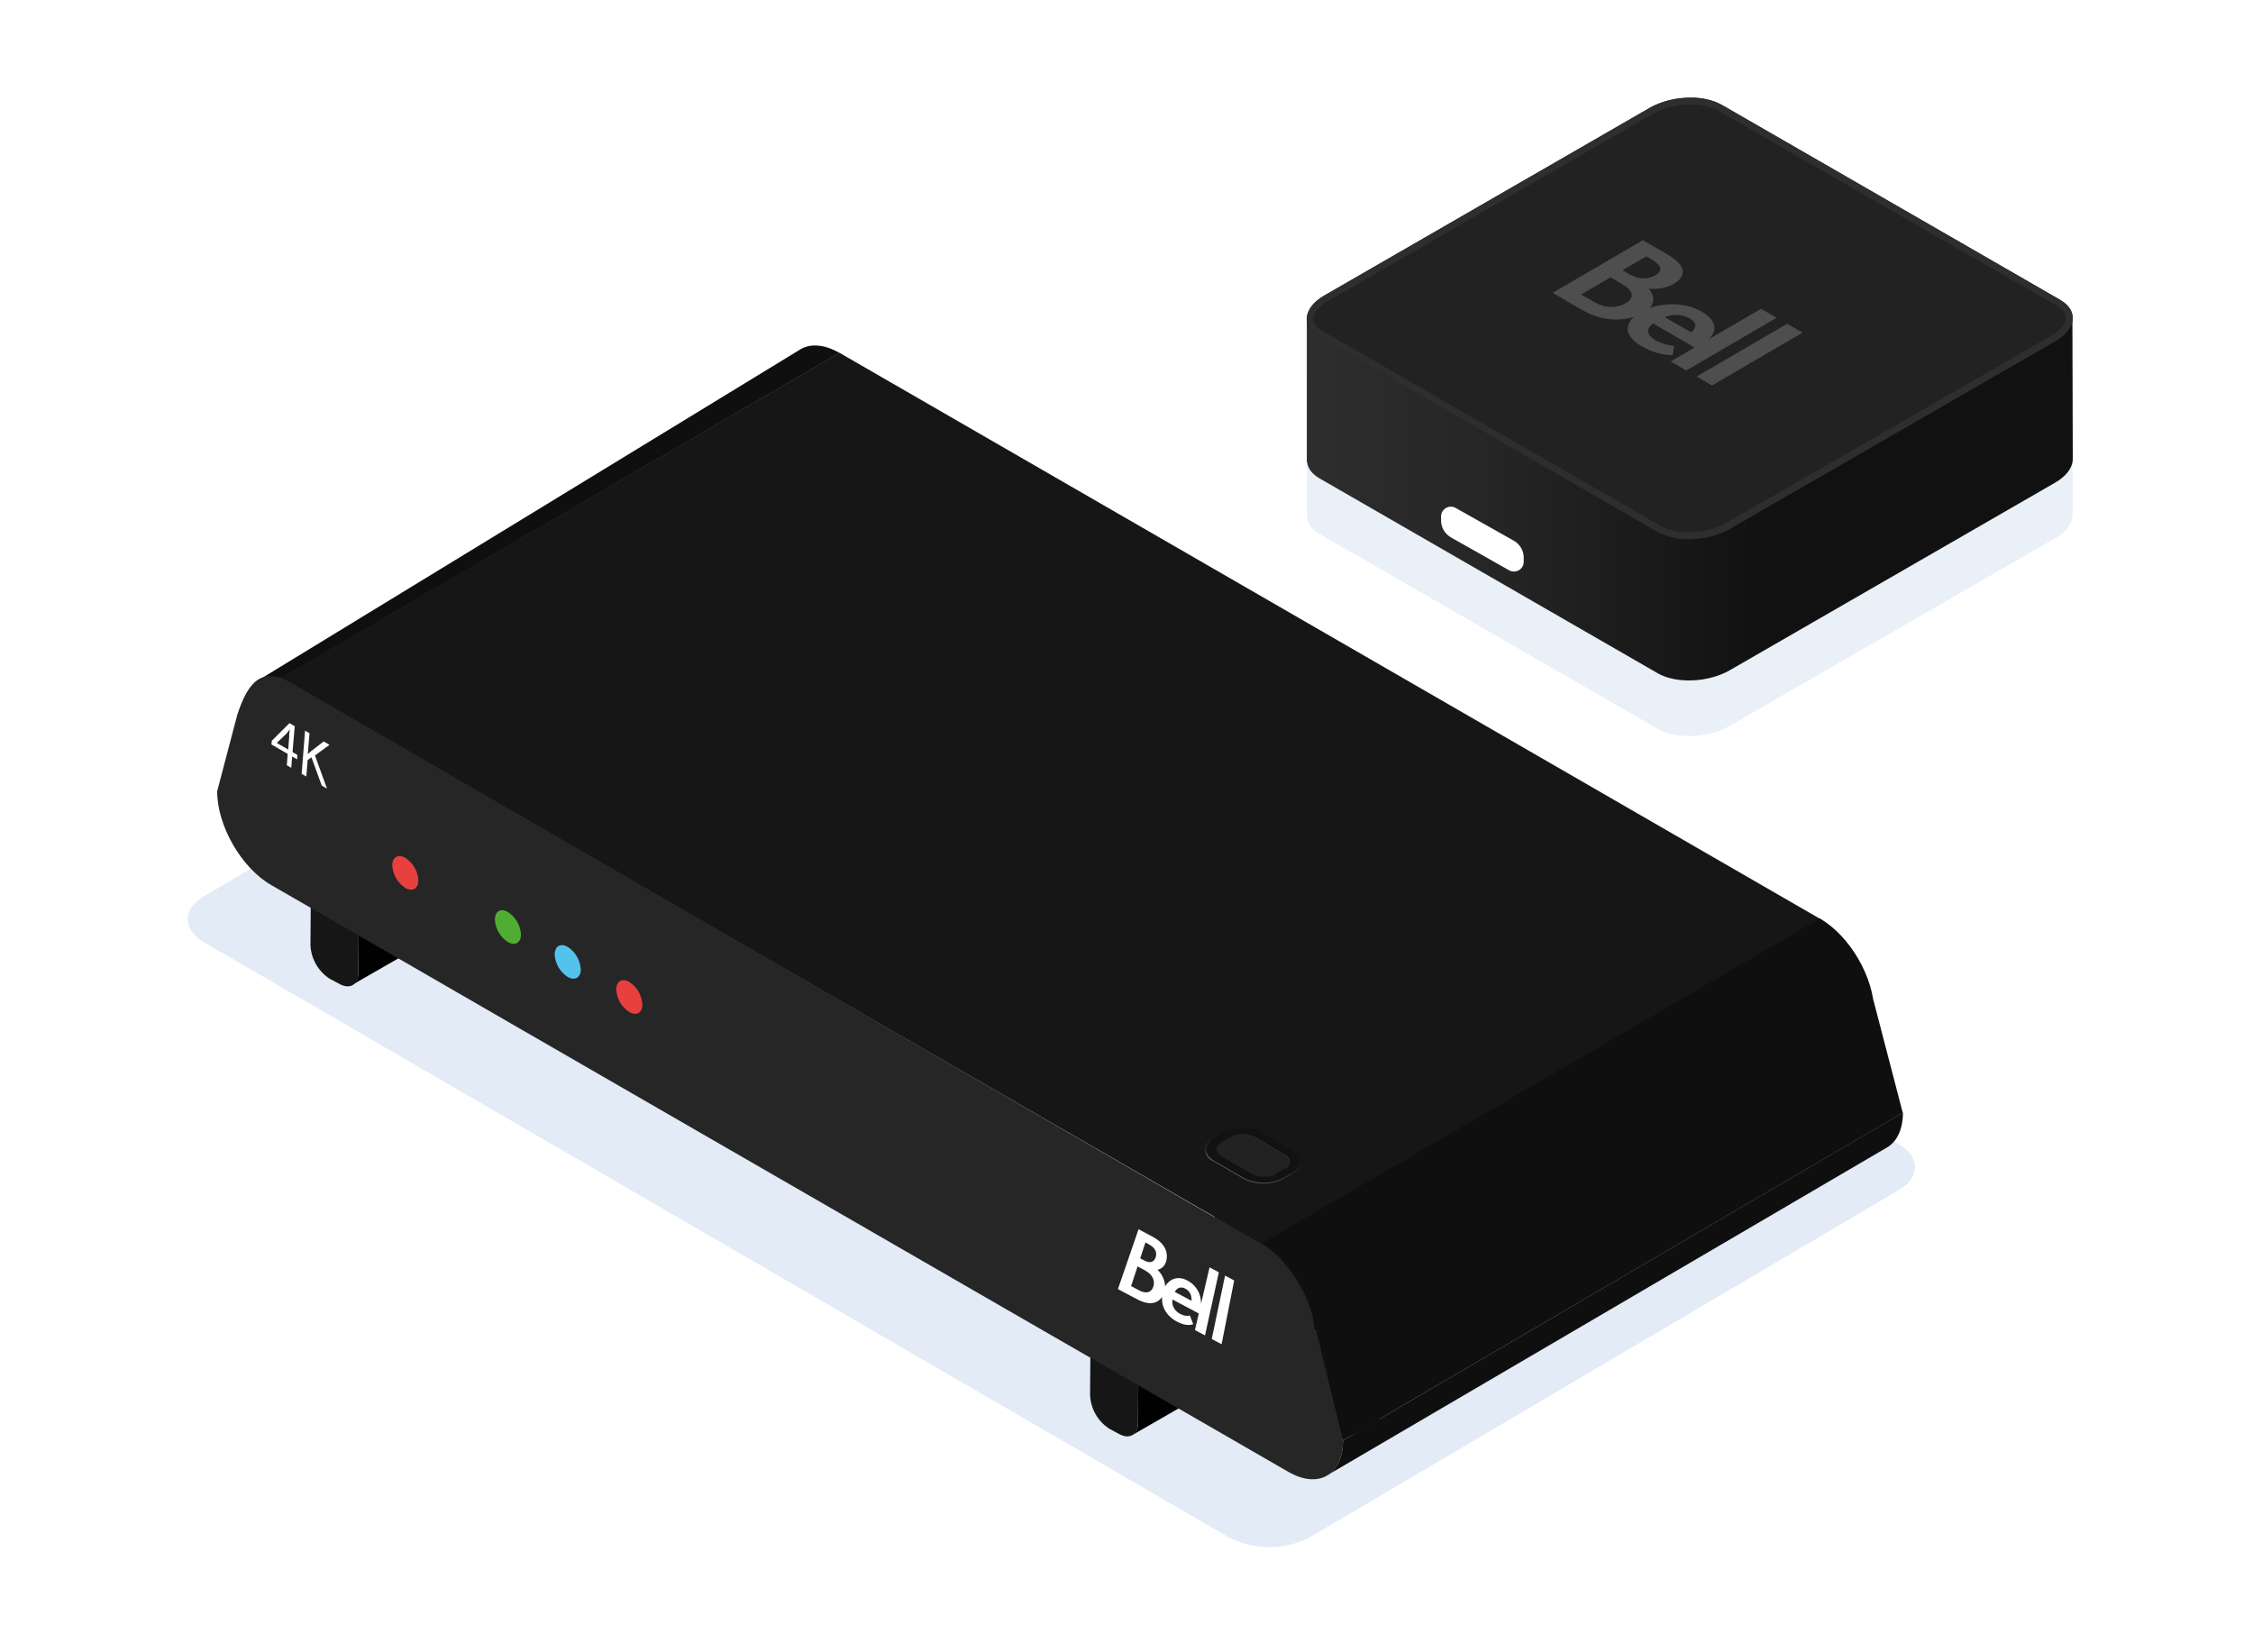 <svg width="300" height="220" viewBox="0 0 300 220" fill="none" xmlns="http://www.w3.org/2000/svg">
<g id="graphic_self_install_03a_tv_start">
<rect width="300" height="220" fill="white"/>
<g id="22 - 4K PVR">
<g id="Group" opacity="0.2">
<path id="Path" d="M105.752 72.974C109.131 71.311 113.102 71.358 116.44 73.101L252.832 152.328C255.763 154.07 255.714 156.84 252.733 158.511L174.255 204.777C170.876 206.451 166.898 206.404 163.56 204.65L27.161 125.458C24.237 123.717 24.286 120.953 27.274 119.275L105.752 72.974Z" fill="#6C99D1"/>
</g>
<path id="Path_2" d="M183.707 189.647L171.712 194.293L157.852 149.698H183.396L183.707 189.647V189.647Z" fill="#262626"/>
<path id="Path_3" d="M76.046 106.901L75.813 113.317C75.874 113.962 75.586 114.591 75.058 114.967L46.956 131.099C47.484 130.723 47.772 130.094 47.712 129.449L47.81 119.536" fill="#010101"/>
<path id="Path_4" d="M47.768 122.469L47.718 129.52C47.718 131.148 46.553 131.797 45.133 130.972L43.89 130.309C42.377 129.321 41.428 127.67 41.339 125.867L41.389 118.852L47.768 122.469Z" fill="#161617"/>
<path id="Path_5" d="M179.857 166.852L179.624 173.275C179.685 173.919 179.396 174.545 178.868 174.918L150.766 191.078C151.296 190.706 151.584 190.079 151.522 189.435L151.621 179.515" fill="#010101"/>
<path id="Path_6" d="M151.578 182.42L151.529 189.435C151.529 191.064 150.363 191.72 148.943 190.895L147.7 190.225C146.187 189.237 145.239 187.586 145.15 185.783L145.199 178.768L151.578 182.42Z" fill="#161617"/>
<g id="Group_2">
<path id="Path_7" d="M34.148 90.727L106.614 46.492C107.935 45.724 109.765 45.829 111.785 46.993L37.454 90.318C34.967 90.058 35.469 89.966 34.148 90.727Z" fill="#0F0F0F"/>
<path id="Path_8" d="M251.27 152.779L176.706 196.444C178.013 195.689 178.826 194.082 178.826 191.79L253.39 148.126C253.383 150.417 252.57 152.025 251.27 152.779Z" fill="#0F0F0F"/>
<path id="Path_9" d="M175.096 176.483L249.462 133.193L253.362 148.161L178.826 191.79L175.096 176.483V176.483Z" fill="#0F0F0F"/>
<path id="Path_10" d="M37.355 90.283L111.778 46.971L242.44 122.391L168.052 165.668L37.355 90.283V90.283Z" fill="#161617"/>
<path id="Path_11" d="M167.961 165.576L242.32 122.293C246.34 124.605 249.582 130.211 249.568 134.815L175.512 178.035C174.262 173.078 171.973 167.889 167.961 165.576Z" fill="#0F0F0F"/>
<path id="Path_12" d="M167.911 165.647C171.924 167.959 175.166 173.564 175.152 178.168L178.826 191.811C178.826 196.415 175.548 198.277 171.535 195.964L161.575 190.218L135.048 174.939L70.282 137.571L43.762 122.25L36.161 117.872C32.149 115.588 28.906 109.947 28.92 105.343L31.605 95.141C33.067 90.713 34.883 88.683 38.895 90.995L167.911 165.647Z" fill="#262626"/>
</g>
<path id="Shape" fill-rule="evenodd" clip-rule="evenodd" d="M172.009 156.269C172.614 156 173.027 155.426 173.089 154.768C173.025 154.102 172.606 153.523 171.994 153.252L167.968 150.911C167.168 150.488 166.273 150.274 165.368 150.291C164.458 150.267 163.557 150.481 162.754 150.911L161.589 151.616C160.941 151.836 160.505 152.442 160.505 153.125C160.505 153.807 160.941 154.414 161.589 154.634L165.622 156.974C167.261 157.802 169.197 157.802 170.836 156.974L172.009 156.269ZM171.005 155.663L169.833 156.368V156.361C168.82 156.872 167.624 156.872 166.611 156.361L162.592 154.027C162.197 153.888 161.932 153.515 161.932 153.097C161.932 152.678 162.197 152.305 162.592 152.166L163.764 151.461C164.779 150.948 165.978 150.948 166.993 151.461L171.005 153.795C171.381 153.965 171.637 154.322 171.676 154.732C171.632 155.139 171.377 155.492 171.005 155.663Z" fill="#575555"/>
<path id="Path_13" d="M167.021 151.405L171.048 153.745C171.422 153.916 171.676 154.274 171.712 154.683C171.668 155.1 171.396 155.459 171.006 155.614L169.84 156.284C169.346 156.549 168.791 156.683 168.229 156.671C167.671 156.679 167.119 156.545 166.626 156.284L162.599 153.943C161.709 153.428 161.709 152.589 162.599 152.081L163.772 151.376C164.783 150.868 165.975 150.868 166.986 151.376L167.021 151.405Z" fill="#222222"/>
<path id="Shape_2" fill-rule="evenodd" clip-rule="evenodd" d="M172.051 156.192C172.655 155.918 173.067 155.343 173.132 154.683C173.077 154.009 172.66 153.418 172.044 153.139L168.01 150.805C166.372 149.974 164.435 149.974 162.797 150.805L161.631 151.51C160.218 152.335 160.218 153.689 161.631 154.528L165.665 156.862C167.303 157.693 169.24 157.693 170.878 156.862L172.051 156.192ZM171.041 155.614L169.875 156.284L169.91 156.319C169.416 156.585 168.861 156.718 168.3 156.707C167.738 156.714 167.183 156.578 166.689 156.312L162.669 153.978C161.779 153.463 161.779 152.624 162.669 152.117L163.842 151.412C164.857 150.899 166.056 150.899 167.07 151.412L171.083 153.745C171.457 153.916 171.711 154.274 171.747 154.683C171.703 155.1 171.431 155.459 171.041 155.614Z" fill="#121212"/>
<path id="Path_14" d="M67.64 121.433C68.661 122.103 69.303 123.218 69.371 124.436C69.371 125.536 68.587 125.98 67.626 125.43C66.6 124.767 65.956 123.652 65.895 122.434C65.895 121.327 66.679 120.883 67.64 121.433Z" fill="#4FAE32"/>
<path id="Path_15" d="M75.601 126.079C76.622 126.747 77.265 127.859 77.332 129.075C77.332 130.182 76.548 130.626 75.587 130.07C74.561 129.407 73.917 128.292 73.856 127.073C73.871 125.966 74.655 125.522 75.601 126.079Z" fill="#53C3EC"/>
<path id="Path_16" d="M83.803 130.753C84.831 131.419 85.475 132.536 85.534 133.757C85.534 134.857 84.75 135.301 83.789 134.744C82.764 134.083 82.12 132.971 82.058 131.755C82.058 130.641 82.843 130.196 83.803 130.753Z" fill="#E8403F"/>
<path id="Path_17" d="M53.978 114.227C55.004 114.893 55.648 116.01 55.708 117.23C55.708 118.33 54.924 118.774 53.963 118.225C52.943 117.556 52.301 116.444 52.233 115.228C52.24 114.121 52.996 113.677 53.978 114.227Z" fill="#E8403F"/>
<g id="Shape_3" filter="url(#filter0_d_0_21160)">
<path fill-rule="evenodd" clip-rule="evenodd" d="M151.604 161.67L153.297 162.57L153.355 162.601L153.413 162.632L153.469 162.664L153.525 162.695C153.535 162.701 153.544 162.706 153.553 162.711L153.609 162.743C153.627 162.754 153.645 162.764 153.663 162.775L153.717 162.807C153.779 162.844 153.841 162.882 153.9 162.921L153.951 162.954C154.473 163.298 154.882 163.691 155.14 164.231C155.389 164.749 155.447 165.372 155.283 165.935C155.105 166.541 154.707 166.944 154.133 167.068C154.688 167.607 155.13 168.418 155.138 169.277C155.682 168.355 156.78 167.789 158.106 168.494C158.96 168.948 159.502 169.65 159.754 170.44C159.876 170.814 159.936 171.186 159.923 171.587L159.921 171.624L161.059 166.744L162.295 167.401L160.453 175.806L159.114 175.094L159.628 172.885L156.129 171.025C156.005 171.633 156.239 172.459 157.145 172.944C157.598 173.186 158.039 173.253 158.418 173.169L158.44 173.164L158.882 174.313C158.331 174.51 157.605 174.443 156.696 173.959C155.957 173.567 155.286 172.946 154.945 172.091C154.78 171.673 154.699 171.194 154.734 170.678C154.151 171.57 153.054 171.787 151.725 171.144C151.332 170.954 150.916 170.737 150.491 170.509L150.405 170.463C150.186 170.346 149.965 170.228 149.743 170.11L149.078 169.757L148.858 169.641L151.604 161.67ZM164.337 168.487L162.665 176.982L161.35 176.283L163.123 167.841L164.337 168.487ZM152.314 167.066L151.474 166.62L150.612 169.238L151.575 169.75C151.74 169.837 151.944 169.938 152.12 169.995C152.917 170.252 153.396 169.893 153.584 169.265C153.766 168.658 153.565 168.019 153.026 167.539C152.921 167.445 152.758 167.329 152.581 167.22L152.533 167.191C152.468 167.152 152.403 167.114 152.338 167.079L152.314 167.066ZM157.822 169.571C157.235 169.258 156.721 169.47 156.443 169.999L156.434 170.015L158.655 171.196C158.713 170.488 158.415 169.886 157.822 169.571ZM152.868 163.616L152.521 163.431L151.827 165.546L152.246 165.768C152.261 165.777 152.277 165.785 152.292 165.793L152.338 165.816C152.345 165.82 152.352 165.824 152.36 165.827L152.402 165.849L152.443 165.869C152.45 165.872 152.456 165.875 152.463 165.878L152.501 165.896L152.538 165.913C152.544 165.915 152.55 165.918 152.556 165.921L152.59 165.935C152.635 165.954 152.676 165.97 152.713 165.983L152.741 165.991C152.749 165.994 152.758 165.997 152.766 165.999C153.231 166.133 153.519 165.982 153.694 165.762L153.71 165.742C153.715 165.735 153.721 165.728 153.726 165.721L153.74 165.699C153.743 165.696 153.745 165.692 153.748 165.688L153.761 165.667C153.77 165.652 153.779 165.637 153.787 165.622L153.799 165.6L153.811 165.578C153.813 165.574 153.815 165.57 153.816 165.566L153.827 165.544C153.829 165.54 153.831 165.536 153.832 165.533L153.842 165.51C153.844 165.506 153.845 165.503 153.847 165.499L153.856 165.477L153.865 165.454L153.873 165.432L153.88 165.41L153.888 165.389C153.889 165.385 153.89 165.382 153.891 165.378L153.894 165.368C154.023 164.95 153.946 164.521 153.62 164.158C153.46 163.98 153.218 163.804 152.898 163.631L152.868 163.616Z" fill="white"/>
</g>
<path id="Shape_4" fill-rule="evenodd" clip-rule="evenodd" d="M39.601 100.514L38.952 100.14L39.248 96.692L38.542 96.29L36.189 98.631L36.147 99.125L38.309 100.38L38.189 101.888L38.782 102.234L38.902 100.725L39.559 101.106L39.601 100.514ZM38.559 97.341C38.529 97.548 38.499 97.753 38.499 97.961L38.521 97.954L38.379 99.801L36.853 98.92L38.139 97.693C38.288 97.51 38.422 97.341 38.591 97.101C38.581 97.181 38.57 97.261 38.559 97.341Z" fill="white"/>
<path id="Path_18" d="M41.212 97.63L40.986 100.408V100.408C41.135 100.267 41.283 100.133 41.417 100.02L43.105 98.723L43.876 99.174L41.94 100.584L43.544 105.012L42.837 104.589L41.474 100.838L40.965 101.204L40.788 103.39L40.167 103.038L40.619 97.284L41.212 97.63Z" fill="white"/>
</g>
<g id="23 - Android box">
<g id="Group_3" opacity="0.15">
<path id="Path_19" d="M275.953 49.775H268.946V51.763L229.269 28.881C226.816 27.468 222.532 27.644 219.698 29.272L179.661 52.361V50.099H174.01V68.915H174.053C174.139 69.725 174.656 70.481 175.668 71.072L220.737 97.046C223.19 98.458 227.474 98.282 230.307 96.654L273.649 71.671C275.165 70.794 275.933 69.682 275.965 68.614H275.984L275.953 49.775Z" fill="#6C99D1"/>
<path id="Path_20" d="M220.706 78.214L175.656 52.24C173.202 50.827 173.512 48.354 176.342 46.722L219.683 21.738C222.516 20.102 226.8 19.926 229.253 21.347L274.323 47.321C276.776 48.734 276.466 51.207 273.637 52.839L230.276 77.799C227.443 79.451 223.159 79.627 220.706 78.214Z" fill="#6C99D1"/>
<path id="Shape_5" fill-rule="evenodd" clip-rule="evenodd" d="M219.663 21.727C221.323 20.825 223.186 20.36 225.075 20.377L225.111 20.384C226.555 20.345 227.986 20.674 229.269 21.339L274.303 47.313C276.753 48.726 276.447 51.199 273.617 52.831L230.276 77.799C228.63 78.703 226.781 79.174 224.903 79.169C223.458 79.208 222.027 78.879 220.745 78.214L175.675 52.24C173.226 50.827 173.532 48.354 176.361 46.722L219.663 21.727ZM228.803 22.122C227.657 21.535 226.382 21.248 225.095 21.288L225.075 21.28C223.344 21.262 221.636 21.685 220.114 22.509L176.777 47.497C175.589 48.186 174.884 49.086 174.884 49.845C174.884 50.604 175.538 51.14 176.087 51.457L221.156 77.431C222.302 78.018 223.577 78.305 224.864 78.265C226.595 78.283 228.303 77.86 229.825 77.036L273.182 52.056C274.366 51.367 275.075 50.467 275.075 49.708C275.075 48.949 274.421 48.413 273.872 48.096L228.803 22.122Z" fill="#6C99D1"/>
<path id="Shape_6" fill-rule="evenodd" clip-rule="evenodd" d="M214.227 85.841C214.321 86.057 214.385 86.285 214.419 86.518L214.423 86.507V83.708L215.043 84.1V88.909L214.423 88.518V87.254L212.766 86.244C212.79 86.687 213.025 87.091 213.397 87.332C213.556 87.451 213.762 87.488 213.953 87.434L214.251 88.08C214.043 88.201 213.737 88.181 213.318 87.923C212.919 87.673 212.6 87.313 212.401 86.886C212.278 86.629 212.195 86.354 212.154 86.072C212.005 86.604 211.586 86.761 210.978 86.42C210.799 86.322 210.609 86.206 210.413 86.086L210.371 86.06L209.654 85.626V80.801L210.489 81.309C210.912 81.537 211.266 81.874 211.515 82.284C211.692 82.587 211.788 82.931 211.794 83.282C211.794 83.642 211.676 83.88 211.453 83.963C211.793 84.317 212.03 84.756 212.139 85.235C212.268 84.691 212.668 84.35 213.314 84.742C213.727 85.003 214.046 85.388 214.227 85.841ZM210.473 81.928L210.3 81.822L210.297 83.09L210.5 83.211C210.578 83.263 210.661 83.306 210.747 83.34C211.08 83.45 211.139 83.16 211.139 82.949C211.137 82.688 211.039 82.436 210.865 82.241C210.749 82.119 210.617 82.013 210.473 81.928ZM211.002 85.704C210.916 85.669 210.833 85.626 210.755 85.575L210.3 85.301V83.736L210.692 83.982C210.817 84.059 210.935 84.147 211.045 84.245C211.322 84.505 211.483 84.866 211.492 85.246C211.508 85.626 211.359 85.849 211.002 85.72V85.704ZM213.31 85.348C213.024 85.172 212.828 85.309 212.773 85.622L213.835 86.272C213.811 85.9 213.618 85.559 213.31 85.348Z" fill="#6C99D1"/>
<path id="Path_21" d="M215.454 84.35L216.062 84.722V89.504L215.454 89.132V84.35V84.35Z" fill="#6C99D1"/>
<path id="Path_22" d="M228.822 74.723C226.831 75.897 223.59 75.897 221.591 74.723C219.593 73.549 219.593 71.702 221.591 70.551C223.59 69.401 226.815 69.405 228.81 70.551C230.805 71.698 230.809 73.569 228.822 74.723Z" fill="#6C99D1"/>
<path id="Shape_7" fill-rule="evenodd" clip-rule="evenodd" d="M221.352 70.16C222.529 69.531 223.847 69.214 225.181 69.24V69.244C226.518 69.218 227.84 69.536 229.018 70.168C230.131 70.809 230.746 71.69 230.746 72.645C230.746 73.6 230.139 74.476 229.034 75.114C226.622 76.348 223.764 76.348 221.352 75.114C220.239 74.472 219.628 73.588 219.628 72.633C219.628 71.678 220.239 70.802 221.352 70.16ZM228.806 70.555C227.695 69.965 226.452 69.667 225.193 69.69H225.181C223.926 69.667 222.685 69.963 221.576 70.551C219.577 71.702 219.577 73.569 221.576 74.723C223.848 75.876 226.534 75.876 228.806 74.723C230.809 73.569 230.801 71.706 228.806 70.555Z" fill="#6C99D1"/>
<path id="Path_23" d="M223.143 73.608C222.007 72.954 222.007 71.89 223.143 71.232C223.988 70.798 224.948 70.643 225.887 70.79C226.13 70.825 226.279 70.966 226.22 71.103C226.095 71.27 225.882 71.346 225.679 71.295C225.03 71.189 224.365 71.296 223.782 71.6C222.998 72.054 222.998 72.774 223.782 73.244C224.677 73.694 225.733 73.694 226.627 73.244C227.125 72.954 227.325 72.543 227.157 72.148C227.098 72.007 227.243 71.866 227.486 71.835C227.687 71.785 227.899 71.859 228.027 72.023C228.27 72.598 227.983 73.197 227.262 73.588C225.972 74.253 224.44 74.26 223.143 73.608Z" fill="#6C99D1"/>
<path id="Path_24" d="M224.354 72.911C224.277 72.883 224.225 72.809 224.225 72.727C224.225 72.645 224.277 72.571 224.354 72.543L226.898 71.072C227.098 70.972 227.333 70.972 227.533 71.072C227.709 71.169 227.709 71.334 227.533 71.436L224.989 72.907C224.79 73.01 224.554 73.011 224.354 72.911V72.911Z" fill="#6C99D1"/>
</g>
<path id="Path_25" d="M275.953 42.394H268.946V44.378L229.269 21.496C226.816 20.083 222.532 20.259 219.698 21.887L179.677 44.977V42.715H174.01V61.519H174.053C174.139 62.325 174.656 63.084 175.668 63.675L220.737 89.645C223.19 91.062 227.474 90.882 230.307 89.254L273.649 64.266C275.165 63.393 275.953 62.278 276 61.214V61.214L275.953 42.394Z" fill="url(#paint0_linear_0_21160)"/>
<path id="Path_26" d="M220.706 70.829L175.656 44.859C173.202 43.443 173.512 40.973 176.342 39.341L219.683 14.354C222.516 12.722 226.8 12.542 229.253 13.962L274.323 39.936C276.776 41.349 276.466 43.818 273.637 45.45L230.276 70.434C227.443 72.066 223.159 72.246 220.706 70.829Z" fill="#222222"/>
<path id="Shape_8" fill-rule="evenodd" clip-rule="evenodd" d="M219.683 14.354C221.343 13.452 223.205 12.987 225.095 13.004H225.111C226.556 12.962 227.987 13.291 229.269 13.958L274.342 39.932C276.792 41.345 276.486 43.814 273.656 45.446L230.315 70.434C228.655 71.336 226.793 71.8 224.903 71.784C223.458 71.825 222.027 71.496 220.745 70.829L175.675 44.859C173.226 43.443 173.532 40.973 176.361 39.341L219.683 14.354ZM228.803 14.741C227.658 14.151 226.382 13.863 225.095 13.904C223.363 13.887 221.656 14.311 220.133 15.136L176.777 40.112C175.589 40.805 174.884 41.697 174.884 42.46C174.884 43.223 175.538 43.76 176.087 44.077L221.156 70.05C222.302 70.637 223.577 70.924 224.864 70.884C226.596 70.901 228.303 70.476 229.825 69.651L273.182 44.675C274.366 43.983 275.075 43.09 275.075 42.327C275.075 41.564 274.421 41.028 273.872 40.711L228.803 14.741Z" fill="#2E2E2E"/>
<path id="Shape_9" opacity="0.2" fill-rule="evenodd" clip-rule="evenodd" d="M228.246 44.037C228.116 44.502 227.841 44.913 227.462 45.211L234.493 41.11L236.574 42.308L224.535 49.328L222.461 48.127L225.644 46.272L220.13 43.075C219.322 43.611 219.044 44.495 220.451 45.317C221.208 45.735 222.049 45.982 222.912 46.041L222.732 47.301C221.272 47.255 219.847 46.842 218.589 46.1C217.453 45.438 216.661 44.589 216.747 43.634C216.834 43.063 217.134 42.546 217.586 42.186C215.434 42.829 213.113 42.588 211.139 41.517C210.709 41.278 210.271 41.03 209.827 40.778L209.827 40.777L209.826 40.777C209.586 40.641 209.344 40.504 209.101 40.367C208.84 40.214 208.58 40.061 208.319 39.909L208.318 39.908L208.317 39.908L208.317 39.907C207.795 39.602 207.272 39.295 206.75 38.993L218.754 31.988L221.521 33.577C222.939 34.391 223.943 35.142 224.068 36.05C224.135 36.668 223.723 37.306 222.892 37.791C221.862 38.344 220.687 38.568 219.526 38.433C220.208 39.189 220.412 40.163 219.671 41.001C221.611 40.324 224.405 40.233 226.561 41.478C227.952 42.28 228.45 43.18 228.246 44.037ZM219.781 34.465L219.209 34.136L216.046 35.98L216.716 36.371C216.997 36.54 217.29 36.687 217.594 36.809C218.524 37.196 219.581 37.132 220.459 36.637C221.078 36.277 221.29 35.819 220.898 35.318C220.581 34.967 220.203 34.678 219.781 34.465ZM212.887 40.515C212.591 40.386 212.303 40.238 212.025 40.073L210.536 39.208L214.455 36.919L215.787 37.701C216.165 37.911 216.519 38.162 216.841 38.449C217.531 39.134 217.394 39.842 216.497 40.367C215.384 40.981 214.047 41.036 212.887 40.515ZM224.958 42.374C223.936 41.844 222.732 41.789 221.666 42.225L225.201 44.268C225.985 43.623 225.914 42.926 224.958 42.374Z" fill="white"/>
<path id="Path_27" opacity="0.2" d="M237.965 43.106L240.019 44.288L227.96 51.32L225.918 50.135L237.965 43.106V43.106Z" fill="white"/>
<path id="Path_28" opacity="0.244" d="M200.95 75.932L193.213 71.561C192.393 71.099 191.886 70.231 191.885 69.291V68.775C191.882 68.307 192.13 67.874 192.535 67.64C192.94 67.405 193.439 67.405 193.844 67.64L201.6 72.011C202.407 72.48 202.901 73.345 202.893 74.277V74.797C202.893 75.26 202.647 75.687 202.247 75.921C201.847 76.154 201.354 76.159 200.95 75.932Z" fill="url(#paint1_linear_0_21160)"/>
<g id="Path_29" style="mix-blend-mode:overlay">
<path d="M200.95 75.932L193.213 71.561C192.393 71.099 191.886 70.231 191.885 69.291V68.775C191.882 68.307 192.13 67.874 192.535 67.64C192.94 67.405 193.439 67.405 193.844 67.64L201.6 72.011C202.407 72.48 202.901 73.345 202.893 74.277V74.797C202.893 75.26 202.647 75.687 202.247 75.921C201.847 76.154 201.354 76.159 200.95 75.932Z" fill="url(#paint2_radial_0_21160)"/>
</g>
</g>
</g>
<defs>
<filter id="filter0_d_0_21160" x="146.858" y="161.67" width="19.479" height="19.312" filterUnits="userSpaceOnUse" color-interpolation-filters="sRGB">
<feFlood flood-opacity="0" result="BackgroundImageFix"/>
<feColorMatrix in="SourceAlpha" type="matrix" values="0 0 0 0 0 0 0 0 0 0 0 0 0 0 0 0 0 0 127 0" result="hardAlpha"/>
<feOffset dy="2"/>
<feGaussianBlur stdDeviation="1"/>
<feColorMatrix type="matrix" values="0 0 0 0 0 0 0 0 0 0 0 0 0 0 0 0 0 0 0.167 0"/>
<feBlend mode="normal" in2="BackgroundImageFix" result="effect1_dropShadow_0_21160"/>
<feBlend mode="normal" in="SourceGraphic" in2="effect1_dropShadow_0_21160" result="shape"/>
</filter>
<linearGradient id="paint0_linear_0_21160" x1="173.998" y1="90.588" x2="275.953" y2="90.588" gradientUnits="userSpaceOnUse">
<stop stop-color="#2E2E2E"/>
<stop offset="0.25" stop-color="#252525"/>
<stop offset="0.6" stop-color="#111111"/>
</linearGradient>
<linearGradient id="paint1_linear_0_21160" x1="191.865" y1="76.109" x2="202.893" y2="76.109" gradientUnits="userSpaceOnUse">
<stop stop-color="#024D8B"/>
<stop offset="1" stop-color="#136FB7"/>
</linearGradient>
<radialGradient id="paint2_radial_0_21160" cx="0" cy="0" r="1" gradientUnits="userSpaceOnUse" gradientTransform="translate(197.379 71.784) scale(4.954 3.886)">
<stop stop-color="white"/>
<stop offset="1" stop-color="white"/>
</radialGradient>
</defs>
</svg>

